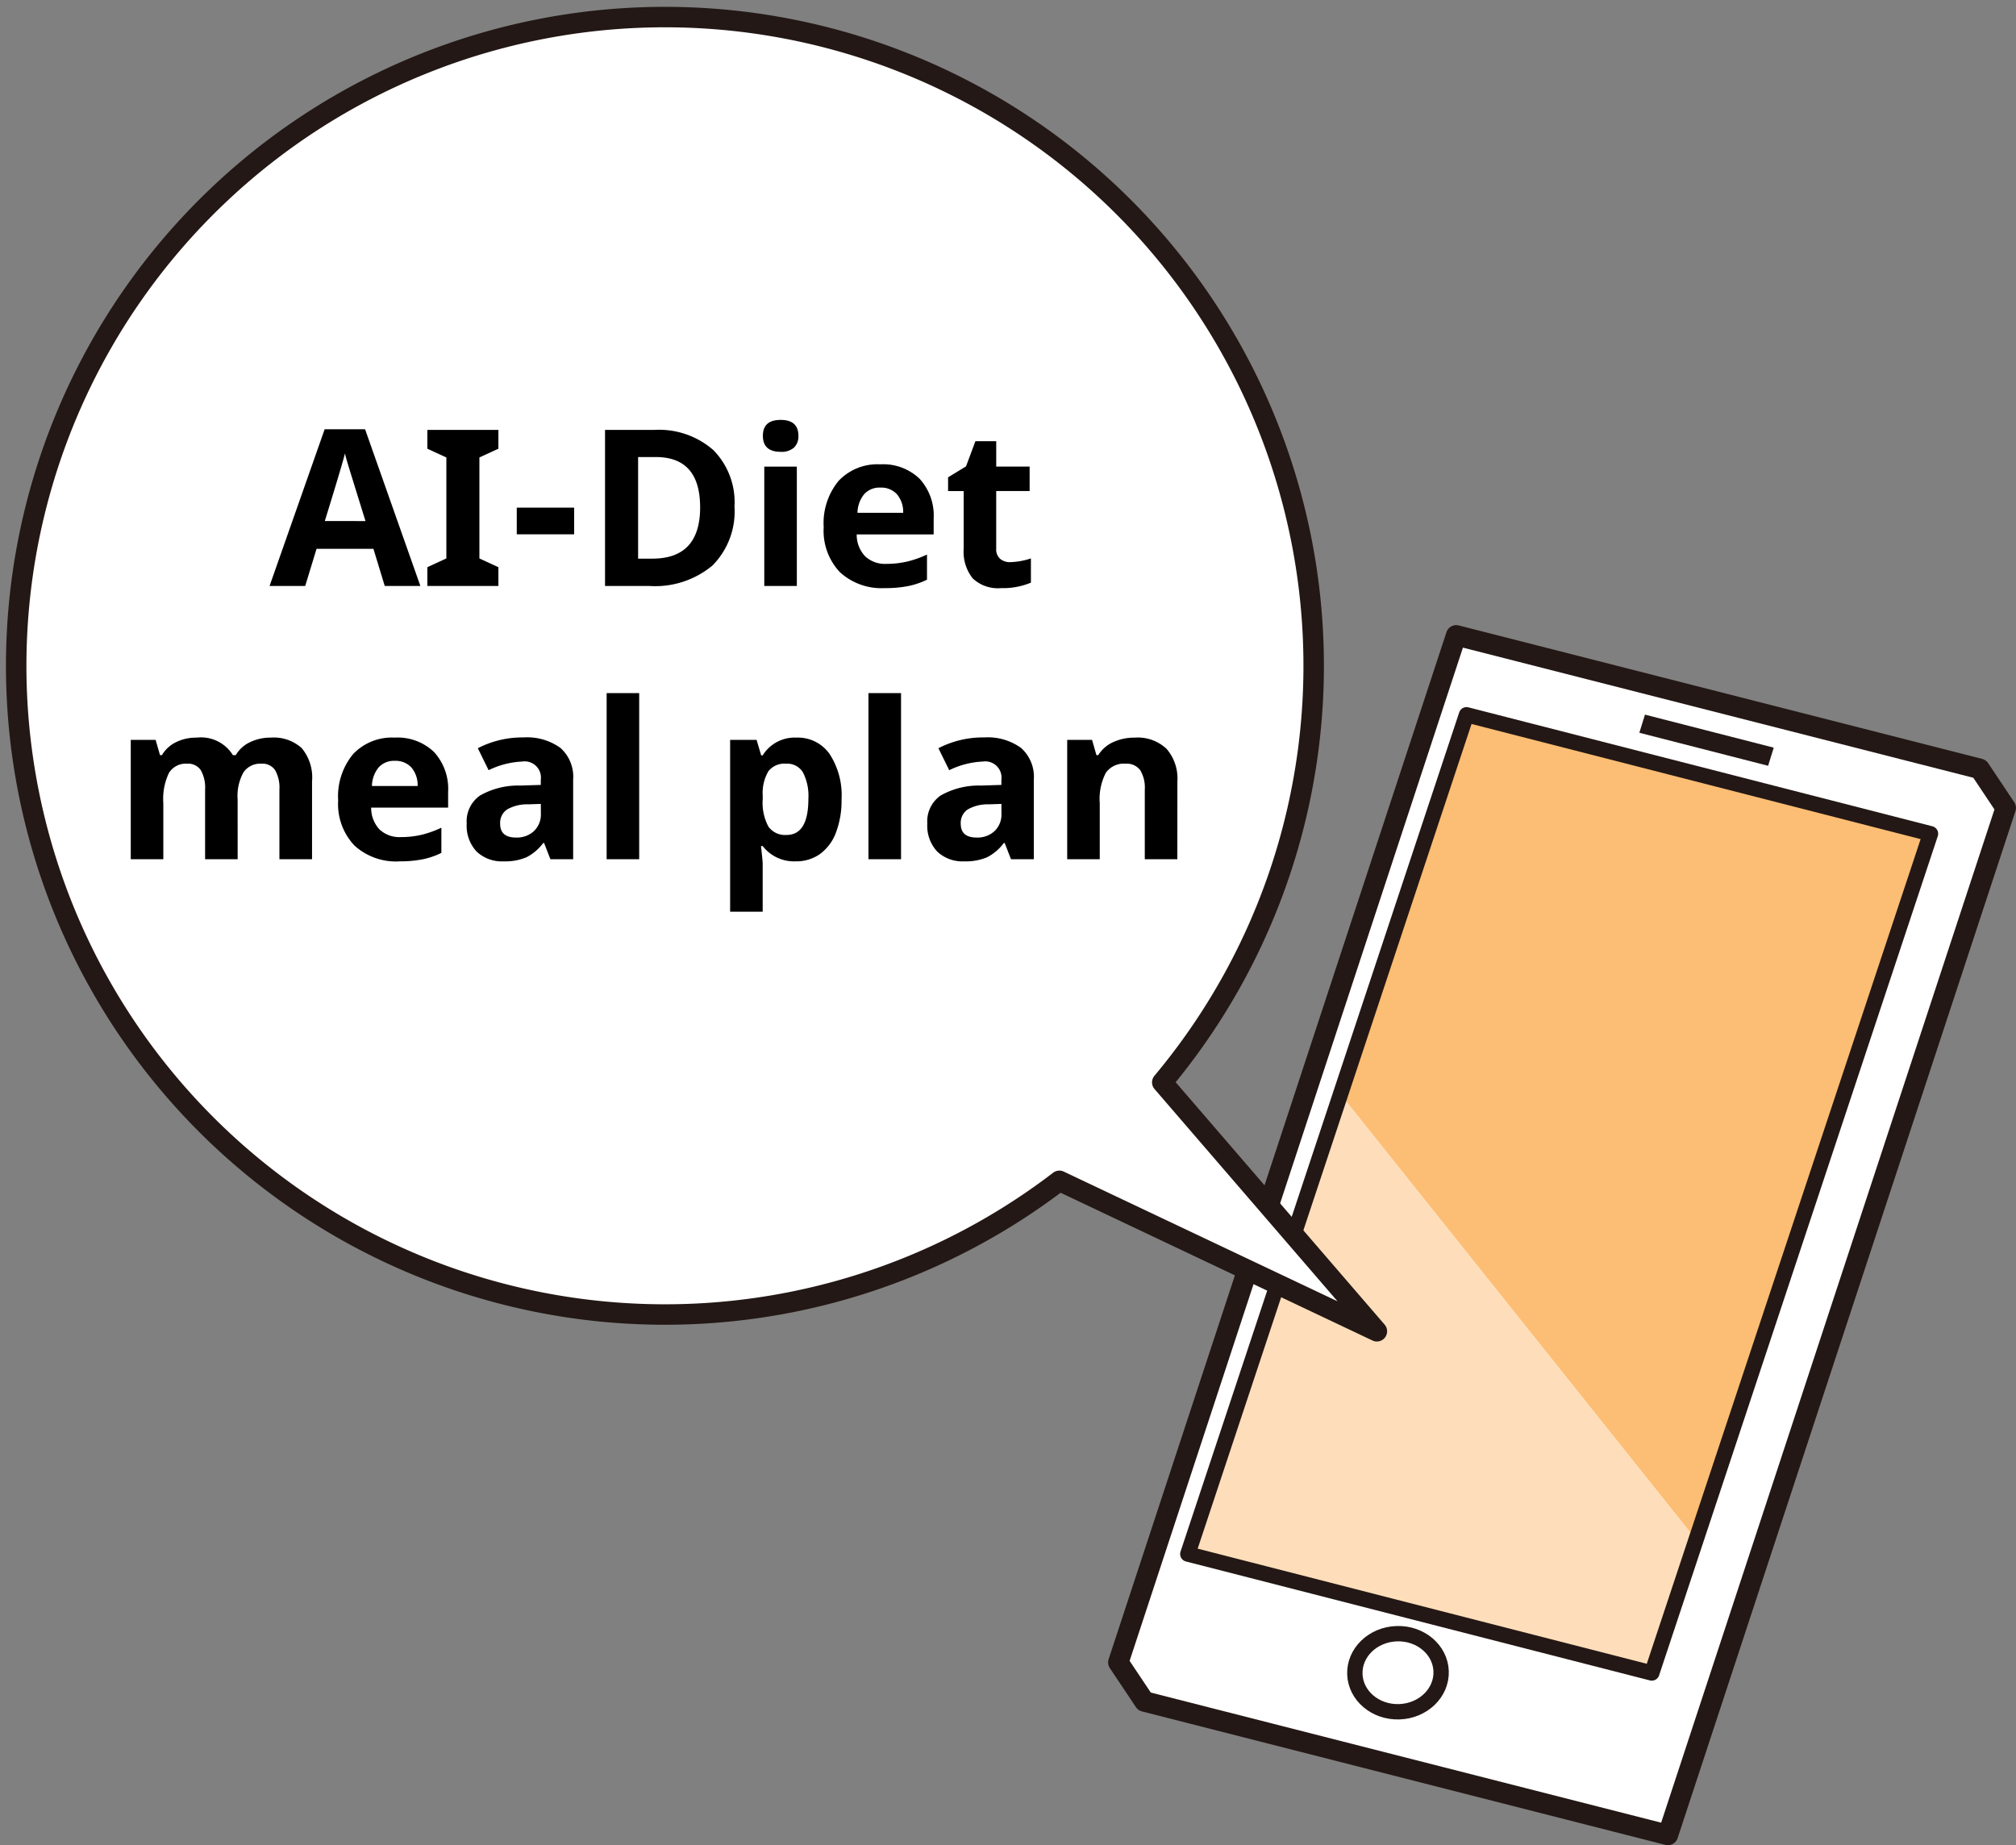 <svg xmlns="http://www.w3.org/2000/svg" xmlns:xlink="http://www.w3.org/1999/xlink" width="147.562" height="135.061" viewBox="0 0 147.562 135.061"><rect x="0" y="0" width="147.562" height="135.061" fill="#808080" stroke="none"/><defs><clipPath id="a"><path d="M105.93,102.593,90.222,84.373a47.485,47.485,0,1,0-7.531,7.209Z" transform="translate(-6 -6)" fill="none"/></clipPath></defs><g transform="translate(-1780.148 -2398.834)"><g transform="translate(1853.98 2466.416)"><g transform="translate(-72.981 -66.73)"><g transform="translate(81.006 45.654)"><path d="M718.063,381.549,679.75,371.78,655.02,446.957l1.912,2.862,38.313,9.768,24.729-75.177Z" transform="translate(-655.02 -371.78)" fill="#fff" stroke="#231815" stroke-linecap="round" stroke-linejoin="round" stroke-width="1.498"/><path d="M729.716,488.487l-33.962-8.707,20.4-61.432,33.962,8.707Z" transform="translate(-690.669 -412.535)" fill="#fcbd74"/><path d="M969.983,422.021l-9.426-2.417.412-1.327,9.426,2.417Z" transform="translate(-922.422 -412.474)" fill="#231815"/><ellipse cx="3.159" cy="2.859" rx="3.159" ry="2.859" transform="translate(17.218 73.179) rotate(-1.887)" fill="#fff" stroke="#231815" stroke-linecap="round" stroke-linejoin="round" stroke-width="1.123"/><path d="M1123.99,440.834" transform="translate(-1065.457 -432.215)" fill="none" stroke="#fff" stroke-linecap="round" stroke-linejoin="round" stroke-width="5.148"/><g transform="translate(5.084 33.572)" opacity="0.5"><path d="M732.963,673.365l-3.247,9.777-33.962-8.707,11.183-33.672Z" transform="translate(-695.753 -640.762)" fill="#fff"/></g><path d="M729.716,488.487l-33.962-8.707,20.4-61.432,33.962,8.707Z" transform="translate(-690.669 -412.535)" fill="none" stroke="#231815" stroke-linecap="round" stroke-linejoin="round" stroke-width="1.123"/></g><g clip-path="url(#a)"><path d="M105.93,102.593,90.222,84.373a47.485,47.485,0,1,0-7.531,7.209Z" transform="translate(-6 -6)" fill="#fff"/><circle cx="47.69" cy="47.69" r="47.69" transform="translate(-19.742 47.701) rotate(-45)" fill="none"/></g><path d="M105.93,102.593,90.222,84.373a47.485,47.485,0,1,0-7.531,7.209Z" transform="translate(-6 -6)" fill="none" stroke="#231815" stroke-linecap="round" stroke-linejoin="round" stroke-width="1.498"/></g></g><path d="M-19.691,0l-.828-2.719h-4.164L-25.512,0h-2.609l4.031-11.469h2.961L-17.082,0ZM-21.1-4.75q-1.148-3.7-1.293-4.18T-22.6-9.7q-.258,1-1.477,4.945ZM-11.371,0h-5.2V-1.375l1.391-.641V-9.406l-1.391-.641v-1.375h5.2v1.375l-1.391.641v7.391l1.391.641Zm1.344-3.781V-5.734h4.2v1.953ZM5.91-5.82A5.625,5.625,0,0,1,4.3-1.5,6.547,6.547,0,0,1-.332,0H-3.566V-11.422H.02A6.039,6.039,0,0,1,4.363-9.945,5.431,5.431,0,0,1,5.91-5.82Zm-2.516.063q0-3.68-3.25-3.68H-1.145V-2H-.105Q3.395-2,3.395-5.758Zm4.594-5.234q0-1.164,1.3-1.164t1.3,1.164a1.135,1.135,0,0,1-.324.863,1.363,1.363,0,0,1-.973.309Q7.988-9.82,7.988-10.992ZM10.473,0H8.09V-8.734h2.383ZM16.59-7.2a1.511,1.511,0,0,0-1.187.48,2.224,2.224,0,0,0-.492,1.363h3.344a1.986,1.986,0,0,0-.461-1.363A1.561,1.561,0,0,0,16.59-7.2ZM16.926.156a4.508,4.508,0,0,1-3.3-1.164,4.408,4.408,0,0,1-1.187-3.3,4.848,4.848,0,0,1,1.1-3.395,3.909,3.909,0,0,1,3.035-1.2,3.847,3.847,0,0,1,2.883,1.055A3.99,3.99,0,0,1,20.488-4.93v1.156H14.855a2.294,2.294,0,0,0,.6,1.586,2.117,2.117,0,0,0,1.578.57,6.551,6.551,0,0,0,1.492-.164A7.466,7.466,0,0,0,20-2.3V-.461A5.6,5.6,0,0,1,18.66,0,8.423,8.423,0,0,1,16.926.156Zm9.18-1.9a5.165,5.165,0,0,0,1.5-.273V-.242a5.348,5.348,0,0,1-2.187.4,2.677,2.677,0,0,1-2.082-.723,3.145,3.145,0,0,1-.652-2.168V-6.945H21.543V-7.953l1.313-.8.688-1.844h1.523v1.859h2.445v1.789H25.066v4.211a.93.93,0,0,0,.285.75A1.125,1.125,0,0,0,26.105-1.742ZM-30.457,20H-32.84V14.9a2.57,2.57,0,0,0-.316-1.418,1.113,1.113,0,0,0-1-.473,1.443,1.443,0,0,0-1.328.672,4.407,4.407,0,0,0-.414,2.211V20h-2.383V11.266h1.82l.32,1.117H-36a2.421,2.421,0,0,1,1.016-.941,3.3,3.3,0,0,1,1.523-.34,2.744,2.744,0,0,1,2.656,1.281h.211a2.36,2.36,0,0,1,1.035-.945A3.452,3.452,0,0,1-28.02,11.1a3.046,3.046,0,0,1,2.246.762,3.345,3.345,0,0,1,.762,2.441V20H-27.4V14.9a2.57,2.57,0,0,0-.316-1.418,1.113,1.113,0,0,0-1-.473,1.486,1.486,0,0,0-1.309.625,3.546,3.546,0,0,0-.434,1.984Zm11.508-7.2a1.511,1.511,0,0,0-1.187.48,2.224,2.224,0,0,0-.492,1.363h3.344a1.986,1.986,0,0,0-.461-1.363A1.561,1.561,0,0,0-18.949,12.8Zm.336,7.359a4.508,4.508,0,0,1-3.3-1.164A4.408,4.408,0,0,1-23.1,15.7,4.848,4.848,0,0,1-22,12.3a3.909,3.909,0,0,1,3.035-1.2,3.847,3.847,0,0,1,2.883,1.055,3.99,3.99,0,0,1,1.031,2.914v1.156h-5.633a2.294,2.294,0,0,0,.6,1.586,2.117,2.117,0,0,0,1.578.57,6.551,6.551,0,0,0,1.492-.164,7.466,7.466,0,0,0,1.469-.523v1.844A5.6,5.6,0,0,1-16.879,20,8.423,8.423,0,0,1-18.613,20.156ZM-7.566,20l-.461-1.187H-8.09a3.519,3.519,0,0,1-1.238,1.051,4,4,0,0,1-1.66.293,2.685,2.685,0,0,1-1.98-.719,2.76,2.76,0,0,1-.723-2.047,2.3,2.3,0,0,1,.973-2.051,5.636,5.636,0,0,1,2.934-.73l1.516-.047V14.18a1.188,1.188,0,0,0-1.359-1.328,6.2,6.2,0,0,0-2.461.633l-.789-1.609a7.1,7.1,0,0,1,3.344-.789,4.165,4.165,0,0,1,2.7.766A2.83,2.83,0,0,1-5.9,14.18V20Zm-.7-4.047-.922.031a2.952,2.952,0,0,0-1.547.375,1.178,1.178,0,0,0-.508,1.047q0,1.008,1.156,1.008a1.831,1.831,0,0,0,1.324-.477,1.674,1.674,0,0,0,.5-1.266ZM-1.066,20H-3.449V7.844h2.383Zm11.453.156a2.9,2.9,0,0,1-2.414-1.117H7.848q.125,1.094.125,1.266v3.539H5.59V11.266H7.527L7.863,12.4h.109a2.757,2.757,0,0,1,2.477-1.3,2.834,2.834,0,0,1,2.422,1.2,5.528,5.528,0,0,1,.875,3.32,6.556,6.556,0,0,1-.41,2.43,3.408,3.408,0,0,1-1.168,1.57A2.993,2.993,0,0,1,10.387,20.156Zm-.7-7.148a1.5,1.5,0,0,0-1.289.543,3.117,3.117,0,0,0-.422,1.793V15.6a3.68,3.68,0,0,0,.418,2.016,1.492,1.492,0,0,0,1.324.609q1.6,0,1.6-2.641a3.771,3.771,0,0,0-.395-1.934A1.347,1.347,0,0,0,9.684,13.008ZM18.1,20H15.715V7.844H18.1Zm8.047,0-.461-1.187h-.062a3.519,3.519,0,0,1-1.238,1.051,4,4,0,0,1-1.66.293,2.685,2.685,0,0,1-1.98-.719,2.76,2.76,0,0,1-.723-2.047,2.3,2.3,0,0,1,.973-2.051,5.636,5.636,0,0,1,2.934-.73l1.516-.047V14.18a1.188,1.188,0,0,0-1.359-1.328,6.2,6.2,0,0,0-2.461.633l-.789-1.609a7.1,7.1,0,0,1,3.344-.789,4.165,4.165,0,0,1,2.7.766,2.83,2.83,0,0,1,.938,2.328V20Zm-.7-4.047-.922.031a2.952,2.952,0,0,0-1.547.375,1.178,1.178,0,0,0-.508,1.047q0,1.008,1.156,1.008a1.831,1.831,0,0,0,1.324-.477,1.674,1.674,0,0,0,.5-1.266ZM38.324,20H35.941V14.9a2.45,2.45,0,0,0-.336-1.418,1.222,1.222,0,0,0-1.07-.473,1.609,1.609,0,0,0-1.445.668,4.143,4.143,0,0,0-.445,2.215V20H30.262V11.266h1.82l.32,1.117h.133a2.518,2.518,0,0,1,1.1-.957,3.738,3.738,0,0,1,1.59-.324,3.055,3.055,0,0,1,2.313.824,3.308,3.308,0,0,1,.789,2.379Z" transform="translate(1828 2441.725)"/></g></svg>